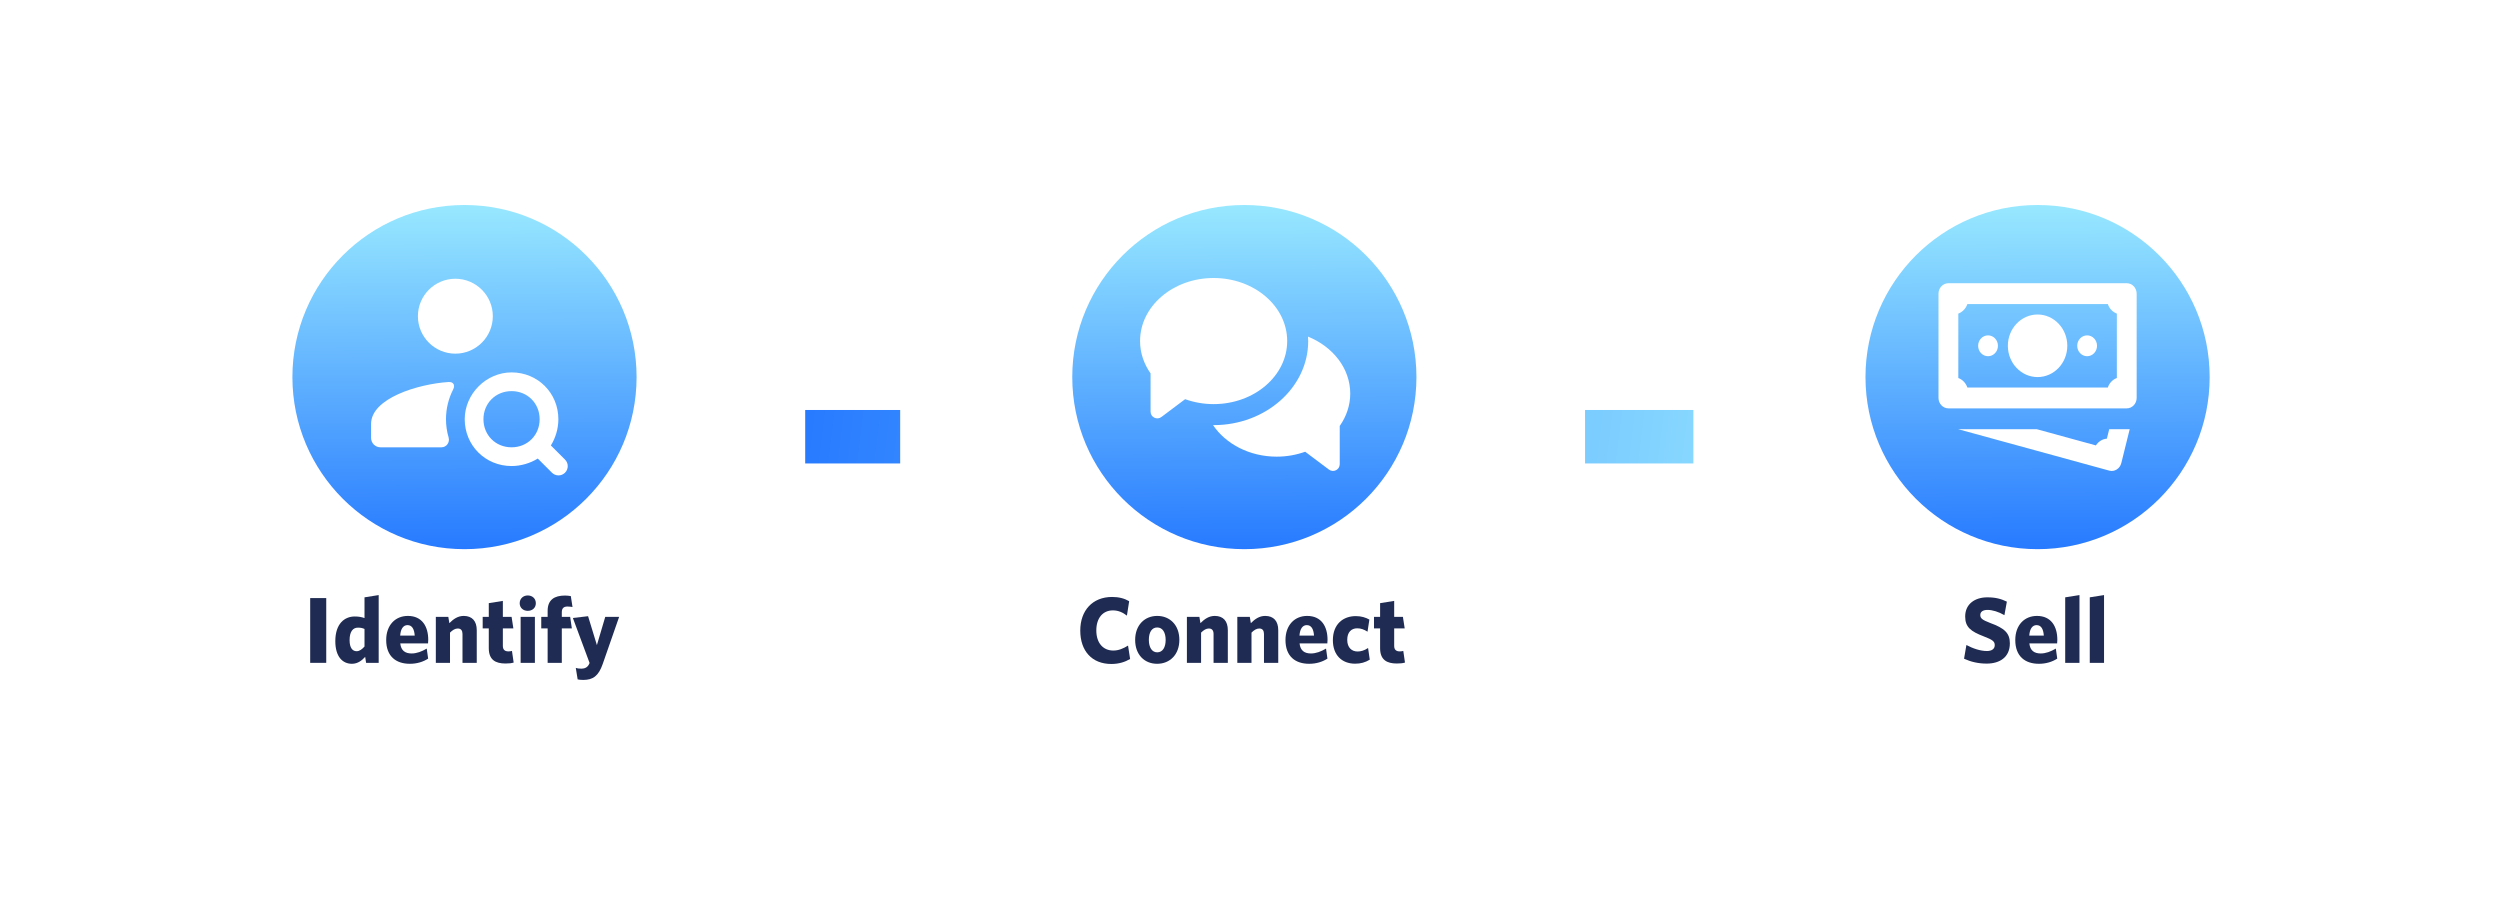 <svg width="561" height="207" viewBox="0 0 561 207" fill="none" xmlns="http://www.w3.org/2000/svg">
<path d="M174 92H391V104H174V92Z" fill="url(#paint0_linear)"/>
<g filter="url(#filter0_d)">
<path d="M27 53.201C27 35.417 41.417 21 59.201 21H148.486C166.27 21 180.687 35.417 180.687 53.201V142.486C180.687 160.27 166.27 174.687 148.486 174.687H59.201C41.417 174.687 27 160.27 27 142.486V53.201Z" fill="white"/>
</g>
<g filter="url(#filter1_d)">
<path d="M202 53.201C202 35.417 216.417 21 234.201 21H323.486C341.27 21 355.687 35.417 355.687 53.201V142.486C355.687 160.27 341.27 174.687 323.486 174.687H234.201C216.417 174.687 202 160.27 202 142.486V53.201Z" fill="white"/>
</g>
<g filter="url(#filter2_d)">
<path d="M380 53.201C380 35.417 394.417 21 412.201 21H501.486C519.27 21 533.687 35.417 533.687 53.201V142.486C533.687 160.27 519.27 174.687 501.486 174.687H412.201C394.417 174.687 380 160.27 380 142.486V53.201Z" fill="white"/>
</g>
<path d="M73.209 148.743V134.209H69.607V148.743H73.209Z" fill="#1F2B53"/>
<path d="M84.977 148.743V133.535L81.796 134.041V138.696C81.206 138.485 80.553 138.338 79.606 138.338C77.331 138.338 75.245 139.939 75.245 143.878C75.245 147.353 76.867 148.954 78.974 148.954C80.301 148.954 81.248 148.175 81.944 147.395L82.154 148.743H84.977ZM81.796 145.078C81.248 145.689 80.701 146.131 80.027 146.131C79.121 146.131 78.447 145.415 78.447 143.646C78.447 141.666 79.247 140.844 80.301 140.844C80.975 140.844 81.333 140.929 81.796 141.139V145.078Z" fill="#1F2B53"/>
<path d="M96.076 147.795L95.76 145.542C94.623 146.216 93.506 146.637 92.369 146.637C90.957 146.637 89.989 146.026 89.82 144.383H96.055C96.076 144.215 96.097 143.878 96.097 143.562C96.097 140.571 94.707 138.212 91.526 138.212C88.725 138.212 86.661 140.255 86.661 143.625C86.661 147.29 88.872 148.954 91.969 148.954C93.591 148.954 94.96 148.512 96.076 147.795ZM91.442 140.276C92.411 140.276 92.959 141.076 93.064 142.635H89.799C89.904 141.055 90.536 140.276 91.442 140.276Z" fill="#1F2B53"/>
<path d="M106.984 148.743V141.413C106.984 139.391 105.973 138.212 104.057 138.212C102.751 138.212 101.761 138.907 100.834 139.833L100.602 138.422H97.801V148.743H100.981V141.961C101.55 141.392 102.119 141.034 102.73 141.034C103.488 141.034 103.783 141.54 103.783 142.277V148.743H106.984Z" fill="#1F2B53"/>
<path d="M115.265 148.68L114.885 146.068C114.654 146.131 114.38 146.174 114.106 146.174C113.264 146.174 112.842 145.773 112.842 144.952V141.013H115.201L114.801 138.422H112.842V134.841L109.683 135.347V138.422H108.314V141.013H109.683V145.457C109.683 148.09 111.22 148.891 113.432 148.891C114.275 148.891 114.759 148.828 115.265 148.68Z" fill="#1F2B53"/>
<path d="M120.242 135.368C120.242 134.315 119.462 133.62 118.43 133.62C117.419 133.62 116.619 134.315 116.619 135.368C116.619 136.4 117.419 137.074 118.43 137.074C119.462 137.074 120.242 136.4 120.242 135.368ZM120.031 148.743V138.422H116.829V148.743H120.031Z" fill="#1F2B53"/>
<path d="M128.471 136.211L128.092 133.767C127.713 133.704 127.292 133.641 126.807 133.641C124.427 133.641 122.89 134.568 122.89 137.074V138.422H121.457V141.013H122.89V148.743H126.07V141.013H128.324L127.945 138.422H126.07V137.369C126.07 136.526 126.47 136.105 127.334 136.105C127.797 136.105 128.177 136.168 128.471 136.211Z" fill="#1F2B53"/>
<path d="M138.936 138.422H135.819L133.944 144.762L131.964 138.275L128.552 138.675L132.301 148.764L132.217 148.975C131.859 149.775 131.206 150.049 130.469 150.049C129.879 150.049 129.563 149.986 129.205 149.881L129.626 152.45C129.921 152.514 130.195 152.577 130.869 152.577C133.081 152.577 134.323 151.671 135.25 148.996L138.936 138.422Z" fill="#1F2B53"/>
<path d="M142.849 84.616C142.849 105.944 125.56 123.233 104.233 123.233C82.905 123.233 65.616 105.944 65.616 84.616C65.616 63.289 82.905 46 104.233 46C125.56 46 142.849 63.289 142.849 84.616Z" fill="url(#paint1_linear)"/>
<path d="M102.183 62.55C97.545 62.55 93.777 66.318 93.777 70.956C93.777 75.594 97.545 79.362 102.183 79.362C106.821 79.362 110.589 75.594 110.589 70.956C110.589 66.318 106.821 62.55 102.183 62.55ZM114.792 83.565C109.103 83.565 104.284 88.383 104.284 94.072C104.284 99.958 108.906 104.579 114.792 104.579C116.893 104.579 118.995 103.947 120.677 102.896L123.854 106.073C124.667 106.886 125.98 106.886 126.793 106.073C127.606 105.261 127.606 103.947 126.793 103.135L123.616 99.958C124.667 98.275 125.299 96.173 125.299 94.072C125.299 88.186 120.677 83.565 114.792 83.565ZM100.64 85.724C93.834 86.159 83.269 89.376 83.269 95.123V98.275C83.269 99.432 84.214 100.376 85.371 100.376H99.055C100.213 100.376 100.992 99.26 100.664 98.144C100.287 96.855 100.081 95.484 100.081 94.072C100.081 91.667 100.664 89.393 101.69 87.39C102.191 86.405 101.74 85.65 100.64 85.724ZM114.792 87.767C118.362 87.767 121.096 90.501 121.096 94.072C121.096 97.643 118.362 100.376 114.792 100.376C111.221 100.376 108.487 97.643 108.487 94.072C108.487 90.501 111.221 87.767 114.792 87.767Z" fill="white"/>
<path d="M253.597 147.88L253.133 144.868C252.059 145.542 251.006 145.984 249.826 145.984C247.551 145.984 246.014 144.299 246.014 141.476C246.014 138.696 247.467 136.969 249.742 136.969C251.006 136.969 252.017 137.474 252.88 138.148L253.386 134.905C252.333 134.294 251.09 133.957 249.552 133.957C245.171 133.957 242.412 136.99 242.412 141.497C242.412 146.089 245.045 148.996 249.384 148.996C251.09 148.996 252.438 148.554 253.597 147.88Z" fill="#1F2B53"/>
<path d="M264.649 143.583C264.649 140.276 262.543 138.212 259.678 138.212C256.835 138.212 254.728 140.297 254.728 143.604C254.728 146.911 256.814 148.954 259.657 148.954C262.522 148.954 264.649 146.89 264.649 143.583ZM261.574 143.604C261.574 145.268 260.9 146.384 259.678 146.384C258.478 146.384 257.803 145.247 257.803 143.583C257.803 141.898 258.456 140.802 259.678 140.802C260.9 140.802 261.574 141.94 261.574 143.604Z" fill="#1F2B53"/>
<path d="M275.525 148.743V141.413C275.525 139.391 274.514 138.212 272.597 138.212C271.291 138.212 270.301 138.907 269.375 139.833L269.143 138.422H266.341V148.743H269.522V141.961C270.091 141.392 270.659 141.034 271.27 141.034C272.029 141.034 272.323 141.54 272.323 142.277V148.743H275.525Z" fill="#1F2B53"/>
<path d="M286.838 148.743V141.413C286.838 139.391 285.827 138.212 283.911 138.212C282.605 138.212 281.615 138.907 280.688 139.833L280.456 138.422H277.655V148.743H280.835V141.961C281.404 141.392 281.973 141.034 282.584 141.034C283.342 141.034 283.637 141.54 283.637 142.277V148.743H286.838Z" fill="#1F2B53"/>
<path d="M297.878 147.795L297.562 145.542C296.425 146.216 295.308 146.637 294.171 146.637C292.76 146.637 291.791 146.026 291.622 144.383H297.857C297.878 144.215 297.899 143.878 297.899 143.562C297.899 140.571 296.509 138.212 293.328 138.212C290.527 138.212 288.463 140.255 288.463 143.625C288.463 147.29 290.674 148.954 293.771 148.954C295.393 148.954 296.762 148.512 297.878 147.795ZM293.244 140.276C294.213 140.276 294.761 141.076 294.866 142.635H291.601C291.706 141.055 292.338 140.276 293.244 140.276Z" fill="#1F2B53"/>
<path d="M307.375 148.027L306.996 145.415C306.132 145.984 305.395 146.195 304.637 146.195C303.352 146.195 302.32 145.352 302.32 143.583C302.32 141.856 303.247 140.992 304.553 140.992C305.395 140.992 306.069 141.245 306.87 141.75L307.291 139.033C306.469 138.57 305.479 138.254 304.237 138.254C301.414 138.254 299.097 140.044 299.097 143.667C299.097 146.995 301.119 148.933 304.089 148.933C305.353 148.933 306.385 148.638 307.375 148.027Z" fill="#1F2B53"/>
<path d="M315.277 148.68L314.898 146.068C314.666 146.131 314.392 146.174 314.119 146.174C313.276 146.174 312.855 145.773 312.855 144.952V141.013H315.214L314.814 138.422H312.855V134.841L309.695 135.347V138.422H308.326V141.013H309.695V145.457C309.695 148.09 311.233 148.891 313.445 148.891C314.287 148.891 314.772 148.828 315.277 148.68Z" fill="#1F2B53"/>
<path d="M317.849 84.616C317.849 105.944 300.56 123.233 279.233 123.233C257.906 123.233 240.616 105.944 240.616 84.616C240.616 63.289 257.906 46 279.233 46C300.56 46 317.849 63.289 317.849 84.616Z" fill="url(#paint2_linear)"/>
<path d="M272.337 62.383C263.217 62.383 255.829 68.721 255.829 76.532C255.829 79.195 256.695 81.663 258.187 83.791V92.377C258.187 93.621 259.615 94.33 260.61 93.584L265.944 89.576C267.906 90.286 270.071 90.682 272.337 90.682C281.457 90.682 288.845 84.344 288.845 76.532C288.845 68.721 281.457 62.383 272.337 62.383ZM293.506 75.528C293.524 75.86 293.561 76.192 293.561 76.532C293.561 86.933 284.045 95.398 272.337 95.398C272.291 95.398 272.245 95.389 272.199 95.389C275.054 99.618 280.379 102.473 286.486 102.473C288.753 102.473 290.908 102.077 292.88 101.368L298.213 105.375C299.217 106.121 300.636 105.412 300.636 104.168V95.583C302.128 93.455 302.994 90.986 302.994 88.324C302.994 82.668 299.107 77.794 293.506 75.528Z" fill="white"/>
<path d="M451.013 144.362C451.013 142.045 449.77 140.95 446.589 139.791C444.778 139.096 444.378 138.738 444.378 138.001C444.378 137.327 444.904 136.863 446 136.863C447.116 136.863 448.485 137.285 449.791 138.043L450.339 135.01C449.075 134.399 447.853 134.041 445.957 134.041C443.177 134.041 440.986 135.536 440.986 138.338C440.986 140.739 442.25 141.687 445.157 142.803C447.2 143.583 447.621 143.962 447.621 144.783C447.621 145.647 446.905 146.089 445.873 146.089C444.42 146.089 442.756 145.542 441.26 144.741L440.734 147.816C442.208 148.491 443.851 148.912 445.81 148.912C448.696 148.912 451.013 147.522 451.013 144.362Z" fill="#1F2B53"/>
<path d="M461.644 147.795L461.328 145.542C460.191 146.216 459.074 146.637 457.937 146.637C456.526 146.637 455.557 146.026 455.388 144.383H461.623C461.644 144.215 461.665 143.878 461.665 143.562C461.665 140.571 460.275 138.212 457.094 138.212C454.293 138.212 452.229 140.255 452.229 143.625C452.229 147.29 454.44 148.954 457.537 148.954C459.159 148.954 460.528 148.512 461.644 147.795ZM457.01 140.276C457.979 140.276 458.527 141.076 458.632 142.635H455.367C455.472 141.055 456.104 140.276 457.01 140.276Z" fill="#1F2B53"/>
<path d="M466.634 148.743V133.535L463.432 134.041V148.743H466.634Z" fill="#1F2B53"/>
<path d="M472.146 148.743V133.535L468.945 134.041V148.743H472.146Z" fill="#1F2B53"/>
<path d="M495.849 84.616C495.849 105.944 478.56 123.233 457.233 123.233C435.906 123.233 418.616 105.944 418.616 84.616C418.616 63.289 435.906 46 457.233 46C478.56 46 495.849 63.289 495.849 84.616Z" fill="url(#paint3_linear)"/>
<path d="M437.222 63.553C435.998 63.553 434.999 64.604 434.999 65.893V89.297C434.999 90.586 435.998 91.638 437.222 91.638H477.243C478.468 91.638 479.466 90.586 479.466 89.297V65.893C479.466 64.604 478.468 63.553 477.243 63.553H437.222ZM441.478 68.234H472.996C473.326 69.23 474.073 70.016 475.02 70.373V84.827C474.073 85.174 473.326 85.96 472.996 86.957H441.478C441.139 85.96 440.392 85.174 439.446 84.827V70.373C440.392 70.016 441.139 69.23 441.478 68.234ZM457.233 70.574C453.55 70.574 450.563 73.719 450.563 77.595C450.563 81.471 453.55 84.616 457.233 84.616C460.915 84.616 463.903 81.471 463.903 77.595C463.903 73.719 460.915 70.574 457.233 70.574ZM446.116 75.255C444.891 75.255 443.892 76.297 443.892 77.595C443.892 78.893 444.891 79.936 446.116 79.936C447.34 79.936 448.339 78.893 448.339 77.595C448.339 76.297 447.34 75.255 446.116 75.255ZM468.35 75.255C467.125 75.255 466.126 76.297 466.126 77.595C466.126 78.893 467.125 79.936 468.35 79.936C469.574 79.936 470.573 78.893 470.573 77.595C470.573 76.297 469.574 75.255 468.35 75.255ZM439.428 96.318L473.309 105.607C474.49 105.936 475.706 105.177 476.018 103.924L477.903 96.318H473.309L472.779 98.43C471.78 98.512 470.877 99.079 470.321 99.948L457.068 96.318H439.428Z" fill="white"/>
<defs>
<filter id="filter0_d" x="0.654" y="0.508" width="206.379" height="206.379" filterUnits="userSpaceOnUse" color-interpolation-filters="sRGB">
<feFlood flood-opacity="0" result="BackgroundImageFix"/>
<feColorMatrix in="SourceAlpha" type="matrix" values="0 0 0 0 0 0 0 0 0 0 0 0 0 0 0 0 0 0 127 0"/>
<feOffset dy="5.855"/>
<feGaussianBlur stdDeviation="13.173"/>
<feColorMatrix type="matrix" values="0 0 0 0 0.217 0 0 0 0 0.491 0 0 0 0 0.812 0 0 0 0.28 0"/>
<feBlend mode="normal" in2="BackgroundImageFix" result="effect1_dropShadow"/>
<feBlend mode="normal" in="SourceGraphic" in2="effect1_dropShadow" result="shape"/>
</filter>
<filter id="filter1_d" x="175.654" y="0.508" width="206.379" height="206.379" filterUnits="userSpaceOnUse" color-interpolation-filters="sRGB">
<feFlood flood-opacity="0" result="BackgroundImageFix"/>
<feColorMatrix in="SourceAlpha" type="matrix" values="0 0 0 0 0 0 0 0 0 0 0 0 0 0 0 0 0 0 127 0"/>
<feOffset dy="5.855"/>
<feGaussianBlur stdDeviation="13.173"/>
<feColorMatrix type="matrix" values="0 0 0 0 0.217 0 0 0 0 0.491 0 0 0 0 0.812 0 0 0 0.28 0"/>
<feBlend mode="normal" in2="BackgroundImageFix" result="effect1_dropShadow"/>
<feBlend mode="normal" in="SourceGraphic" in2="effect1_dropShadow" result="shape"/>
</filter>
<filter id="filter2_d" x="353.654" y="0.508" width="206.379" height="206.379" filterUnits="userSpaceOnUse" color-interpolation-filters="sRGB">
<feFlood flood-opacity="0" result="BackgroundImageFix"/>
<feColorMatrix in="SourceAlpha" type="matrix" values="0 0 0 0 0 0 0 0 0 0 0 0 0 0 0 0 0 0 127 0"/>
<feOffset dy="5.855"/>
<feGaussianBlur stdDeviation="13.173"/>
<feColorMatrix type="matrix" values="0 0 0 0 0.217 0 0 0 0 0.491 0 0 0 0 0.812 0 0 0 0.28 0"/>
<feBlend mode="normal" in2="BackgroundImageFix" result="effect1_dropShadow"/>
<feBlend mode="normal" in="SourceGraphic" in2="effect1_dropShadow" result="shape"/>
</filter>
<linearGradient id="paint0_linear" x1="417" y1="98" x2="182.574" y2="69.055" gradientUnits="userSpaceOnUse">
<stop stop-color="#98E8FF"/>
<stop offset="1" stop-color="#277AFF"/>
</linearGradient>
<linearGradient id="paint1_linear" x1="103.704" y1="46" x2="104.233" y2="123.233" gradientUnits="userSpaceOnUse">
<stop stop-color="#98E8FF"/>
<stop offset="1" stop-color="#277AFF"/>
</linearGradient>
<linearGradient id="paint2_linear" x1="278.704" y1="46" x2="279.233" y2="123.233" gradientUnits="userSpaceOnUse">
<stop stop-color="#98E8FF"/>
<stop offset="1" stop-color="#277AFF"/>
</linearGradient>
<linearGradient id="paint3_linear" x1="456.704" y1="46" x2="457.233" y2="123.233" gradientUnits="userSpaceOnUse">
<stop stop-color="#98E8FF"/>
<stop offset="1" stop-color="#277AFF"/>
</linearGradient>
</defs>
</svg>
